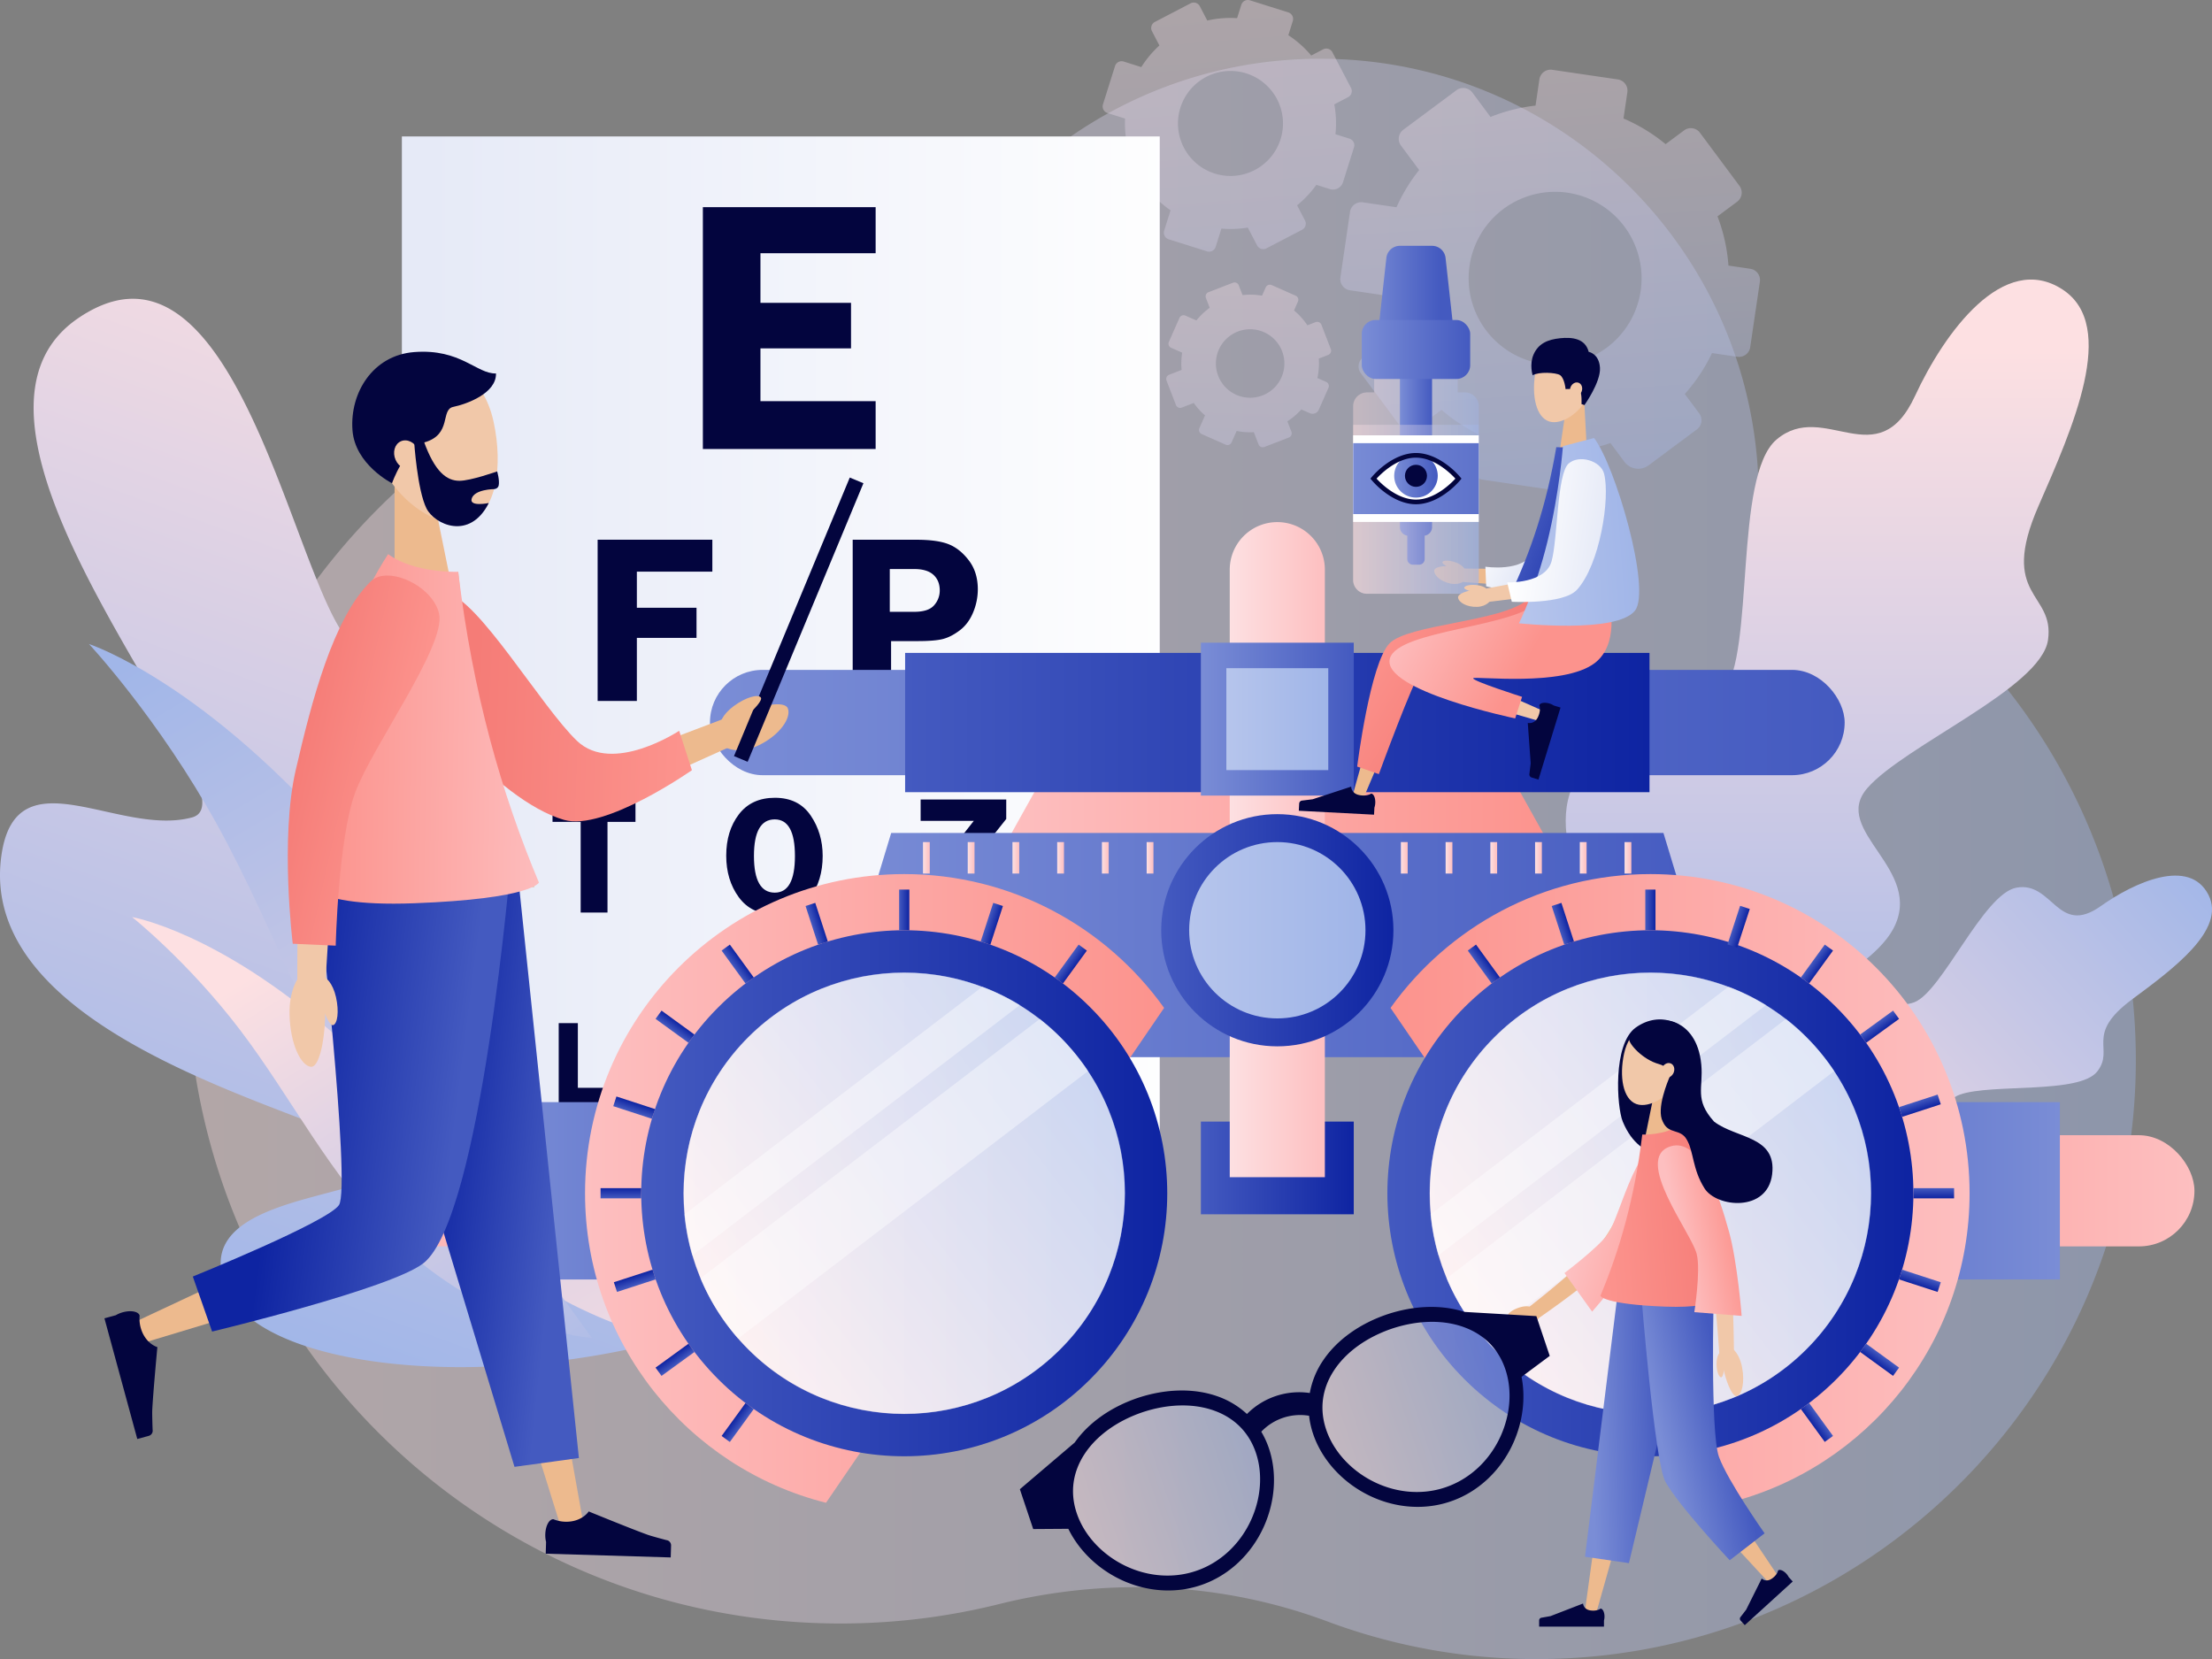 <svg xmlns="http://www.w3.org/2000/svg" xmlns:xlink="http://www.w3.org/1999/xlink" viewBox="0 0 3980.83 2985.83"><rect x="0" y="0" width="3980.83" height="2985.83" fill="#808080" stroke="none"/><defs><style>.a,.az,.b,.ba,.bp,.c,.ce,.ci,.cs,.ct,.d{opacity:0.4;}.a{fill:url(#a);}.b{fill:url(#b);}.c{fill:url(#c);}.d{fill:url(#d);}.e{fill:url(#e);}.f{fill:url(#f);}.g{fill:url(#g);}.h{fill:url(#h);}.i{fill:url(#i);}.j{fill:url(#j);}.k{fill:#03053e;}.l{fill:url(#k);}.m{fill:url(#l);}.n{fill:url(#m);}.o{fill:url(#n);}.p{fill:url(#o);}.q{fill:url(#p);}.r{fill:url(#q);}.s{fill:url(#r);}.t{fill:url(#s);}.u{fill:url(#t);}.v{fill:url(#u);}.w{fill:url(#v);}.x{fill:url(#w);}.y{fill:url(#x);}.z{fill:url(#y);}.aa{fill:url(#z);}.ab{fill:url(#aa);}.ac{fill:url(#ab);}.ad{fill:url(#ac);}.ae{fill:url(#ad);}.af{fill:url(#ae);}.ag{fill:url(#af);}.ah{fill:url(#ag);}.ai{fill:url(#ah);}.aj{fill:url(#ai);}.ak{fill:url(#aj);}.al{fill:url(#ak);}.am{fill:url(#al);}.an{fill:url(#am);}.ao{fill:url(#an);}.ap{fill:url(#ao);}.aq{fill:url(#ap);}.ar{fill:url(#aq);}.as{fill:url(#ar);}.at{fill:url(#as);}.au{fill:url(#at);}.av{fill:url(#au);}.aw{fill:url(#av);}.ax{fill:url(#aw);}.ay{fill:url(#ax);}.az{fill:url(#ay);}.ba,.cj{fill:#fff;}.bb{fill:url(#az);}.bc{fill:url(#ba);}.bd{fill:url(#bb);}.be{fill:url(#bc);}.bf{fill:url(#bd);}.bg{fill:url(#be);}.bh{fill:url(#bf);}.bi{fill:url(#bg);}.bj{fill:url(#bh);}.bk{fill:url(#bi);}.bl{fill:url(#bj);}.bm{fill:url(#bk);}.bn{fill:url(#bl);}.bo{fill:url(#bm);}.bp{fill:url(#bn);}.bq{fill:#edba8e;}.br{fill:#f1c8a9;}.bs{fill:url(#bo);}.bt{fill:url(#bp);}.bu{fill:url(#bq);}.bv{fill:#d9c4ad;}.bw{fill:url(#br);}.bx{fill:url(#bs);}.by{fill:url(#bt);}.bz{fill:url(#bu);}.ca{fill:url(#bv);}.cb{fill:#75d1f2;}.cc{fill:url(#bw);}.cd{fill:url(#bx);}.ce{fill:url(#by);}.cf{fill:url(#bz);}.cg{fill:url(#ca);}.ch{fill:url(#cb);}.ci{fill:url(#cc);}.ck{fill:url(#ce);}.cl{fill:url(#cf);}.cm{fill:url(#cg);}.cn{fill:url(#ch);}.co{fill:url(#ci);}.cp{fill:url(#cj);}.cq{fill:url(#ck);}.cr{fill:url(#cl);}.cs{fill:url(#cm);}.ct{fill:url(#cn);}</style><linearGradient id="a" x1="460.59" y1="1752.91" x2="3967.6" y2="1752.91" gradientUnits="userSpaceOnUse"><stop offset="0" stop-color="#fde0e2"/><stop offset="1" stop-color="#a1b6e8"/></linearGradient><linearGradient id="b" x1="2973.65" y1="-54.67" x2="2941.02" y2="981.98" gradientTransform="translate(-81.61 463.03) rotate(-5.81)" xlink:href="#a"/><linearGradient id="c" x1="2422.67" y1="42.75" x2="2380.11" y2="1394.95" gradientTransform="matrix(0.99, -0.11, 0.11, 0.99, -112.43, 224.32)" xlink:href="#a"/><linearGradient id="d" x1="2379.95" y1="579.19" x2="2352.19" y2="1461.1" xlink:href="#a"/><linearGradient id="e" x1="1281.73" y1="744.81" x2="545.86" y2="2598.39" gradientTransform="translate(-47.54 36.31) rotate(-1.65)" xlink:href="#a"/><linearGradient id="f" x1="1391.34" y1="2760.36" x2="391" y2="1259.85" gradientTransform="matrix(1, 0.05, -0.05, 1, 92.5, 84.35)" xlink:href="#a"/><linearGradient id="g" x1="598.04" y1="1834.68" x2="1195.02" y2="2709.17" gradientTransform="matrix(1, 0.05, -0.05, 1, 92.5, 84.35)" xlink:href="#a"/><linearGradient id="h" x1="3322.41" y1="835.17" x2="3322.41" y2="2327.78" xlink:href="#a"/><linearGradient id="i" x1="3211.37" y1="2471.47" x2="4055" y2="1788.74" gradientTransform="translate(-106.37 153.76) rotate(-3.4)" xlink:href="#a"/><linearGradient id="j" x1="2166.98" y1="1179.58" x2="767.72" y2="1179.58" gradientUnits="userSpaceOnUse"><stop offset="0" stop-color="#fff"/><stop offset="1" stop-color="#e6eaf7"/></linearGradient><linearGradient id="k" x1="648.19" y1="2143.04" x2="1571.91" y2="2143.04" gradientUnits="userSpaceOnUse"><stop offset="0" stop-color="#fdbfc0"/><stop offset="1" stop-color="#fc938d"/></linearGradient><linearGradient id="l" x1="1804.58" y1="1461.43" x2="2792.86" y2="1461.43" xlink:href="#k"/><linearGradient id="m" x1="2161.15" y1="2101.89" x2="2436.28" y2="2101.89" gradientUnits="userSpaceOnUse"><stop offset="0" stop-color="#445ac0"/><stop offset="1" stop-color="#0e24a2"/></linearGradient><linearGradient id="n" x1="1481.55" y1="1700.79" x2="3115.89" y2="1700.79" gradientUnits="userSpaceOnUse"><stop offset="0" stop-color="#7a8dd6"/><stop offset="1" stop-color="#445ac0"/></linearGradient><linearGradient id="o" x1="2336.94" y1="1736.22" x2="2508.13" y2="1736.22" gradientUnits="userSpaceOnUse"><stop offset="0" stop-color="#fde0e2"/><stop offset="1" stop-color="#fdbfc0"/></linearGradient><linearGradient id="p" x1="1277.68" y1="1300.33" x2="3319.76" y2="1300.33" xlink:href="#n"/><linearGradient id="q" x1="1628.9" y1="1300.33" x2="2968.54" y2="1300.33" xlink:href="#m"/><linearGradient id="r" x1="890.42" y1="2143.04" x2="1673.3" y2="2143.04" xlink:href="#n"/><linearGradient id="s" x1="-712.63" y1="1127.5" x2="211.09" y2="1127.5" gradientTransform="translate(3236.62 3270.53) rotate(180)" xlink:href="#k"/><linearGradient id="t" x1="-4658.92" y1="2350.16" x2="-3876.04" y2="2350.16" gradientTransform="matrix(1, 0, 0, -1, 7706.88, 4700.33)" xlink:href="#n"/><linearGradient id="u" x1="2089.78" y1="1674.12" x2="2507.66" y2="1674.12" xlink:href="#m"/><linearGradient id="v" x1="2140.06" y1="1674.12" x2="2457.37" y2="1674.12" gradientUnits="userSpaceOnUse"><stop offset="0" stop-color="#b6c5ec"/><stop offset="1" stop-color="#a0b5e8"/></linearGradient><linearGradient id="w" x1="2161.15" y1="1294.21" x2="2436.28" y2="1294.21" xlink:href="#n"/><linearGradient id="x" x1="2207.01" y1="1294.21" x2="2390.43" y2="1294.21" xlink:href="#v"/><linearGradient id="y" x1="1661.07" y1="1543.78" x2="1673.3" y2="1543.78" xlink:href="#o"/><linearGradient id="z" x1="1741.58" y1="1543.78" x2="1753.8" y2="1543.78" xlink:href="#o"/><linearGradient id="aa" x1="1822.08" y1="1543.78" x2="1834.3" y2="1543.78" xlink:href="#o"/><linearGradient id="ab" x1="1902.58" y1="1543.78" x2="1914.81" y2="1543.78" xlink:href="#o"/><linearGradient id="ac" x1="1983.08" y1="1543.78" x2="1995.31" y2="1543.78" xlink:href="#o"/><linearGradient id="ad" x1="2063.58" y1="1543.78" x2="2075.81" y2="1543.78" xlink:href="#o"/><linearGradient id="ae" x1="2521.11" y1="1543.78" x2="2533.34" y2="1543.78" xlink:href="#o"/><linearGradient id="af" x1="2601.61" y1="1543.78" x2="2613.84" y2="1543.78" xlink:href="#o"/><linearGradient id="ag" x1="2682.11" y1="1543.78" x2="2694.34" y2="1543.78" xlink:href="#o"/><linearGradient id="ah" x1="2762.61" y1="1543.78" x2="2774.84" y2="1543.78" xlink:href="#o"/><linearGradient id="ai" x1="2843.11" y1="1543.78" x2="2855.34" y2="1543.78" xlink:href="#o"/><linearGradient id="aj" x1="2923.62" y1="1543.78" x2="2935.84" y2="1543.78" xlink:href="#o"/><linearGradient id="ak" x1="1176.68" y1="2345.87" x2="2218.8" y2="2345.87" xlink:href="#k"/><linearGradient id="al" x1="1277.8" y1="2354.58" x2="2224.46" y2="2354.58" gradientTransform="translate(2177.83 -548.6) rotate(45)" xlink:href="#m"/><linearGradient id="am" x1="1354.16" y1="2354.58" x2="2148.1" y2="2354.58" gradientTransform="translate(2177.83 -548.6) rotate(45)" xlink:href="#j"/><linearGradient id="an" x1="1618.14" y1="1637.52" x2="1636.48" y2="1637.52" xlink:href="#m"/><linearGradient id="ao" x1="1147.28" y1="2473.73" x2="1165.62" y2="2473.73" gradientTransform="translate(437.12 -604.24)" xlink:href="#m"/><linearGradient id="ap" x1="386.96" y1="2889.51" x2="405.31" y2="2889.51" gradientTransform="matrix(1, 0, 0, 1, 1055.22, -947.45)" xlink:href="#m"/><linearGradient id="aq" x1="-463.82" y1="3049.07" x2="-445.47" y2="3049.07" gradientTransform="translate(1793.3 -994.2)" xlink:href="#m"/><linearGradient id="ar" x1="-1323.43" y1="2937.92" x2="-1305.08" y2="2937.92" gradientTransform="translate(2580.35 -741.08)" xlink:href="#m"/><linearGradient id="as" x1="-2105.55" y1="2567.11" x2="-2087.21" y2="2567.11" gradientTransform="translate(-1449.73 51.07) rotate(-90)" xlink:href="#m"/><linearGradient id="at" x1="-2735.04" y1="1972.02" x2="-2716.7" y2="1972.02" gradientTransform="translate(-705.88 -213.86) rotate(-90)" xlink:href="#m"/><linearGradient id="au" x1="-3150.37" y1="1212.4" x2="-3132.03" y2="1212.4" gradientTransform="translate(126.15 -486.86) rotate(-90)" xlink:href="#m"/><linearGradient id="av" x1="-3309.88" y1="361.07" x2="-3291.54" y2="361.07" gradientTransform="matrix(0, -1, 1, 0, 1090.44, -533.59)" xlink:href="#m"/><linearGradient id="aw" x1="2224.18" y1="203.01" x2="2242.53" y2="203.01" gradientTransform="translate(2253.92 -291.3) rotate(90)" xlink:href="#m"/><linearGradient id="ax" x1="2112.45" y1="1062.04" x2="2130.79" y2="1062.04" gradientTransform="translate(2970.72 -252.12) rotate(90)" xlink:href="#m"/><linearGradient id="ay" x1="1026.16" y1="2293.7" x2="1820.83" y2="2293.7" gradientTransform="matrix(0.79, -0.61, 0.61, 0.79, -772.57, 1396.58)" xlink:href="#a"/><linearGradient id="az" x1="-4496.47" y1="2345.87" x2="-3454.36" y2="2345.87" gradientTransform="matrix(-1, 0, 0, 1, -828.08, 0)" xlink:href="#k"/><linearGradient id="ba" x1="-2802.15" y1="1599.39" x2="-1855.48" y2="1599.39" gradientTransform="matrix(0.71, 0.71, 0.71, -0.71, 3609.73, 5132.24)" xlink:href="#m"/><linearGradient id="bb" x1="2688.36" y1="2354.58" x2="3485.7" y2="2354.58" gradientTransform="translate(2571.13 -1498.11) rotate(45)" xlink:href="#j"/><linearGradient id="bc" x1="-3931.2" y1="1844.65" x2="-3912.86" y2="1844.65" gradientTransform="matrix(-1, 0, 0, 1, -951.9, -207.13)" gradientUnits="userSpaceOnUse"><stop offset="0" stop-color="#0e24a2"/><stop offset="1" stop-color="#445ac0"/></linearGradient><linearGradient id="bd" x1="-4248.07" y1="720.85" x2="-4229.73" y2="720.85" gradientTransform="matrix(0, -1, -1, 0, 3972.3, -2369.46)" xlink:href="#bc"/><linearGradient id="be" x1="-4202.67" y1="-445.21" x2="-4184.32" y2="-445.21" gradientTransform="matrix(0, -1, -1, 0, 2948.56, -2251.45)" xlink:href="#bc"/><linearGradient id="bf" x1="-3798.53" y1="-1540.56" x2="-3780.19" y2="-1540.56" gradientTransform="matrix(0, -1, -1, 0, 1965.85, -1734.45)" xlink:href="#bc"/><linearGradient id="bg" x1="-3076.31" y1="-2457.43" x2="-3057.96" y2="-2457.43" gradientTransform="matrix(0, -1, -1, 0, 1121.51, -870.34)" xlink:href="#bc"/><linearGradient id="bh" x1="-2105.55" y1="-3106.05" x2="-2087.21" y2="-3106.05" gradientTransform="matrix(0, -1, -1, 0, 374.01, 51.07)" xlink:href="#bc"/><linearGradient id="bi" x1="-982.16" y1="-3423.33" x2="-963.82" y2="-3423.33" gradientTransform="matrix(1, 0, 0, -1, 4551.83, -911.33)" xlink:href="#bc"/><linearGradient id="bj" x1="184.35" y1="-3377.24" x2="202.69" y2="-3377.24" gradientTransform="matrix(1, 0, 0, -1, 3313.02, -722.92)" xlink:href="#bc"/><linearGradient id="bk" x1="1279.75" y1="-2973.64" x2="1298.09" y2="-2973.64" gradientTransform="matrix(1, 0, 0, -1, 2104.66, -206.46)" xlink:href="#bc"/><linearGradient id="bl" x1="-2365.45" y1="3537.72" x2="-2347.11" y2="3537.72" gradientTransform="matrix(-1, 0, 0, 1, 437.86, -1595.6)" xlink:href="#bc"/><linearGradient id="bm" x1="-3282.9" y1="2814.92" x2="-3264.56" y2="2814.92" gradientTransform="matrix(-1, 0, 0, 1, -337.39, -945.53)" xlink:href="#bc"/><linearGradient id="bn" x1="2093.11" y1="3109.13" x2="2887.78" y2="3109.13" gradientTransform="matrix(0.79, -0.61, 0.61, 0.79, -772.57, 1396.58)" xlink:href="#a"/><linearGradient id="bo" x1="6494.98" y1="2315.34" x2="6250.85" y2="2289.88" gradientTransform="translate(-5485.29 -207.13)" xlink:href="#m"/><linearGradient id="bp" x1="6309.05" y1="2199.27" x2="5990.05" y2="2158.83" gradientTransform="translate(-5361.47)" xlink:href="#m"/><linearGradient id="bq" x1="1352.05" y1="1490.47" x2="978.91" y2="1476.9" gradientUnits="userSpaceOnUse"><stop offset="0" stop-color="#fc938d"/><stop offset="1" stop-color="#f57c77"/></linearGradient><linearGradient id="br" x1="1126.39" y1="1523.76" x2="705.76" y2="1516.98" xlink:href="#k"/><linearGradient id="bs" x1="853.18" y1="1599.66" x2="656.43" y2="1555.56" xlink:href="#bq"/><linearGradient id="bt" x1="2610.49" y1="1334.01" x2="2802.72" y2="1451.61" xlink:href="#bq"/><linearGradient id="bu" x1="2665.5" y1="1268.75" x2="2878.09" y2="1386.35" xlink:href="#k"/><linearGradient id="bv" x1="2808.24" y1="1113.12" x2="2896.44" y2="1158.35" xlink:href="#j"/><linearGradient id="bw" x1="2879.82" y1="1126.17" x2="3031.34" y2="1184.97" gradientUnits="userSpaceOnUse"><stop offset="0" stop-color="#445ac0"/><stop offset="0.12" stop-color="#3d53bc"/><stop offset="1" stop-color="#0e24a2"/></linearGradient><linearGradient id="bx" x1="2853.17" y1="1173.37" x2="3072.54" y2="1157.54" xlink:href="#v"/><linearGradient id="by" x1="2559.06" y1="1082.09" x2="2785.09" y2="1082.09" xlink:href="#a"/><linearGradient id="bz" x1="2643.16" y1="1048.16" x2="2700.99" y2="1048.16" xlink:href="#n"/><linearGradient id="ca" x1="2574.78" y1="720.59" x2="2715.76" y2="720.59" xlink:href="#n"/><linearGradient id="cb" x1="2450.7" y1="628.95" x2="2645.81" y2="628.95" xlink:href="#n"/><linearGradient id="cc" x1="2559.06" y1="1123.67" x2="2785.09" y2="1123.67" xlink:href="#a"/><linearGradient id="ce" x1="2417.02" y1="861.36" x2="2888.33" y2="861.36" xlink:href="#n"/><linearGradient id="cf" x1="2509.06" y1="856.31" x2="2587.45" y2="856.31" xlink:href="#n"/><linearGradient id="cg" x1="2854.58" y1="1153.91" x2="3010.62" y2="1176.53" xlink:href="#j"/><linearGradient id="ch" x1="2863.59" y1="2572.98" x2="2992.5" y2="2568.46" xlink:href="#n"/><linearGradient id="ci" x1="3109.91" y1="2786.46" x2="3236.55" y2="2757.06" xlink:href="#n"/><linearGradient id="cj" x1="2978.21" y1="2393.47" x2="3181.74" y2="2449.25" xlink:href="#k"/><linearGradient id="ck" x1="3009.38" y1="2406.38" x2="3217.44" y2="2390.55" xlink:href="#bq"/><linearGradient id="cl" x1="3143.47" y1="2432.34" x2="3249.76" y2="2411.99" xlink:href="#k"/><linearGradient id="cm" x1="1877.53" y1="2966.91" x2="2242.54" y2="2966.91" gradientTransform="translate(-668.33 733.47) rotate(-18.54)" xlink:href="#a"/><linearGradient id="cn" x1="2350.97" y1="2966.93" x2="2715.97" y2="2966.93" gradientTransform="translate(-668.33 733.47) rotate(-18.54)" xlink:href="#a"/></defs><path class="a" d="M3299.1,1117.32a16.35,16.35,0,0,1-10.18-15.1h0c0-435.95-353.41-789.36-789.36-789.36-305.6,0-570.64,173.67-701.81,427.7a74.9,74.9,0,0,1-72.17,40.25q-44.2-3.33-89.26-3.35c-651.89,0-1179.87,530.54-1175.7,1183.39,4.14,649.32,530.79,1170.43,1180.12,1168a1177.63,1177.63,0,0,0,281-34.87c195.68-48.8,401.78-39.43,590.7,31.13a1075.42,1075.42,0,0,0,372.15,67.79c593.72,2.68,1079.69-478.15,1083-1071.86C3970.14,1668,3693.18,1279.3,3299.1,1117.32Z" transform="translate(-123.82 -207.13)"/><path class="b" d="M3273.74,690.84l-39.29-5.76a310.73,310.73,0,0,0-19.71-88.61l35.33-26.28a20.42,20.42,0,0,0,4.19-28.58L3183.13,446a20.43,20.43,0,0,0-28.58-4.2l-33.22,24.72a310.73,310.73,0,0,0-75.76-46.14l6.93-47.15a20.42,20.42,0,0,0-17.25-23.18l-117.9-17.31A20.43,20.43,0,0,0,2894.17,350l-6.92,47.15a311.23,311.23,0,0,0-81.05,20.46l-32.68-43.94a20.42,20.42,0,0,0-28.58-4.19l-95.61,71.13a20.43,20.43,0,0,0-4.2,28.58l32.68,43.92a310.91,310.91,0,0,0-40.82,67l-60.43-8.87a20.42,20.42,0,0,0-23.18,17.25l-17.31,117.9a20.43,20.43,0,0,0,17.24,23.18l57.81,8.48a310,310,0,0,0,16.55,74.46L2577,850.2a20.42,20.42,0,0,0-4.19,28.58l71.12,95.61a20.44,20.44,0,0,0,28.59,4.2l45.56-33.9a311.44,311.44,0,0,0,65.17,43.39l-8.68,59.08a20.42,20.42,0,0,0,17.24,23.18l117.91,17.31a20.41,20.41,0,0,0,23.17-17.24l7.37-50.16a310.11,310.11,0,0,0,81.85-15.77l25.07,33.7a31.1,31.1,0,0,0,43.51,6.39l87-64.77a20.43,20.43,0,0,0,4.2-28.58l-26.06-35a311.12,311.12,0,0,0,49-73.72l45.59,6.7a20.43,20.43,0,0,0,23.18-17.25L3291,714A20.43,20.43,0,0,0,3273.74,690.84ZM2899.87,861.93a155.63,155.63,0,1,1,176.59-131.37A155.62,155.62,0,0,1,2899.87,861.93Z" transform="translate(-123.82 -207.13)"/><path class="c" d="M2505,295.92l-21.38,11.14a189,189,0,0,0-41.22-36.58l8-25.5a12.4,12.4,0,0,0-8.11-15.55l-69-21.73a12.4,12.4,0,0,0-15.56,8.11l-7.55,24a189,189,0,0,0-53.68,4.26l-13.37-25.66a12.41,12.41,0,0,0-16.73-5.27l-64.16,33.43a12.41,12.41,0,0,0-5.27,16.73l13.37,25.66a188.65,188.65,0,0,0-32.59,38.9l-31.71-10a12.39,12.39,0,0,0-15.55,8.1l-21.73,69a12.4,12.4,0,0,0,8.1,15.55l31.71,10a188.65,188.65,0,0,0,3.75,47.49l-32.88,17.13a12.4,12.4,0,0,0-5.27,16.73L2147.61,566a12.4,12.4,0,0,0,16.73,5.27l31.46-16.39a188.61,188.61,0,0,0,34.63,30.74l-11.52,36.58a12.41,12.41,0,0,0,8.11,15.56l69,21.72a12.4,12.4,0,0,0,15.56-8.1l10.35-32.89a188.88,188.88,0,0,0,47.49-1.84l16.76,32.16a12.4,12.4,0,0,0,16.73,5.26l64.16-33.43a12.41,12.41,0,0,0,5.27-16.73l-14.23-27.29a188.8,188.8,0,0,0,34.66-36.88l24.32,7.66a18.89,18.89,0,0,0,23.68-12.34l19.78-62.83a12.39,12.39,0,0,0-8.1-15.55l-25.29-8a188.72,188.72,0,0,0-2.1-53.71l24.81-12.93a12.4,12.4,0,0,0,5.27-16.73l-33.43-64.16A12.4,12.4,0,0,0,2505,295.92ZM2381.93,513.1a94.49,94.49,0,1,1,40.13-127.46A94.48,94.48,0,0,1,2381.93,513.1Z" transform="translate(-123.82 -207.13)"/><path class="d" d="M2491.34,786.89l-14.66,5.67a123.15,123.15,0,0,0-24.08-26.69l7.05-15.94a8.08,8.08,0,0,0-4.13-10.67l-43.16-19.08a8.1,8.1,0,0,0-10.67,4.13l-6.62,15a123.38,123.38,0,0,0-35.11-1.12l-6.81-17.6a8.08,8.08,0,0,0-10.46-4.62l-44,17a8.09,8.09,0,0,0-4.62,10.46l6.81,17.6a122.86,122.86,0,0,0-23.94,22.86l-19.83-8.77a8.09,8.09,0,0,0-10.67,4.13l-19.07,43.16a8.08,8.08,0,0,0,4.13,10.67l19.83,8.76a122.89,122.89,0,0,0-1,31l-22.56,8.73a8.1,8.1,0,0,0-4.62,10.47l17,44a8.08,8.08,0,0,0,10.46,4.62l21.58-8.35a123.12,123.12,0,0,0,20.23,22.44l-10.12,22.87a8.1,8.1,0,0,0,4.13,10.67l43.16,19.08a8.1,8.1,0,0,0,10.67-4.13l9.09-20.57a123.66,123.66,0,0,0,30.92,2.24l8.54,22a8.08,8.08,0,0,0,10.46,4.63l44-17a8.08,8.08,0,0,0,4.63-10.46l-7.25-18.72a122.88,122.88,0,0,0,25.13-21.4l15.21,6.72a12.31,12.31,0,0,0,16.24-6.28l17.37-39.3a8.09,8.09,0,0,0-4.13-10.67l-15.81-7a123.4,123.4,0,0,0,2.52-35l17-6.58a8.1,8.1,0,0,0,4.63-10.47l-17-44A8.09,8.09,0,0,0,2491.34,786.89Zm-95.46,131.88a61.63,61.63,0,1,1,35.23-79.72A61.62,61.62,0,0,1,2395.88,918.77Z" transform="translate(-123.82 -207.13)"/><path class="e" d="M126.52,1745.55c-52.89,361.93,689.25,484.36,693.08,554.2s-373.45,48.17-285.34,232.18c81.64,170.49,669.66,200.26,1082.61-27.74,12-6.6,279-552.59,36.74-845.56s-273.19,240.89-377,234.12,77.85-671.88-141.41-796.83C908,966.47,872.11,1437.39,765.37,1372.66c-101.11-61.31-196.19-720.49-456.72-616.8a208.81,208.81,0,0,0-29,14.34l-.12,0v0q-7.85,4.62-15.89,10.16c-295,203.37,337.64,862,206,897.79S153.32,1562.13,126.52,1745.55Z" transform="translate(-123.82 -207.13)"/><path class="f" d="M1294.68,2609.62s-283-565.71-541-870.09S284,1366.14,284,1366.14s125.21,134.06,231.25,326.32,174,405.6,309.85,585.85C1030.69,2551,1294.68,2609.62,1294.68,2609.62Z" transform="translate(-123.82 -207.13)"/><path class="g" d="M1189,2615.11S935,2252.36,725.12,2068s-363.51-210.43-363.51-210.43,100.45,80,193.6,202.27,162,263,274.64,373.95C1000.17,2601.57,1189,2615.11,1189,2615.11Z" transform="translate(-123.82 -207.13)"/><path class="h" d="M2972.64,2535.33c83.28-20.55,230.49-81.46,276.05-168.53,42.06-80.38-37.39-169.58-8.91-246.54s241.39-150,290.88-240.87c58.69-107.8-113.49-176.65-46.39-253.8s312.91-180,325.26-266.79-89.4-75.69-17.15-241c61.18-140,143.57-323.93,43.54-389.52-106.6-69.9-213.34,78.21-265.75,191.43-67.52,145.86-163.44,5.9-249.18,78.43-77.51,65.58-38.64,385.41-95.8,454.36s-183.3,31.4-260.29,149.19,64.31,279,26.93,365.73-168.69,65.77-222.34,188.91S2972.64,2535.33,2972.64,2535.33Z" transform="translate(-123.82 -207.13)"/><path class="i" d="M3118.25,2495.31c49.07,14,143.09,26.09,192.35-5.39,45.49-29.07,30.84-98.61,68.3-129.93s169-6,221.4-38.35c62.17-38.3-6.36-124.76,51.09-144.75s214.77-.4,246.81-41.57-23.77-65.51,62.42-129.53c73-54.2,169.91-124.79,137.66-188.23-34.38-67.61-133.28-22.7-193.81,20.26-78,55.34-86.13-45.28-151.84-33.18-59.41,10.94-133.91,187.55-183.81,206.25s-103.92-38-178.5.07S3341,2174,3296.09,2207.74s-106.54-15.92-170.65,31.8S3118.25,2495.31,3118.25,2495.31Z" transform="translate(-123.82 -207.13)"/><rect class="j" x="723.24" y="245.55" width="1363.89" height="1868.06"/><path class="k" d="M1699.66,662.81H1492.37V752.1h163v82h-163v95h207.29v86.11H1388.73V579.9h310.93Z" transform="translate(-123.82 -207.13)"/><path class="k" d="M1405.79,1235.88H1269.94v65h107.37v54.21H1269.94v113.53h-70.58v-290.2h206.43Z" transform="translate(-123.82 -207.13)"/><path class="k" d="M1727.46,1360.89v107.78h-69.1v-290.2h114.38q38.27,0,58.57,8.19t36.25,29.23q15.95,21,16,51.66a108,108,0,0,1-8.51,41.89q-8.51,20.4-24,32.1t-30.09,15.52q-14.55,3.82-45.6,3.83Zm-2.34-52.73h44.22q25.31,0,35.5-11.69a39.54,39.54,0,0,0,10.21-26.79q0-17.64-11.38-28.06t-34.54-10.42h-44Z" transform="translate(-123.82 -207.13)"/><path class="k" d="M1267.46,1646v40.23H1217.1v163.16h-48.27V1686.19h-50.66V1646Z" transform="translate(-123.82 -207.13)"/><path class="k" d="M1516.82,1852.48q-41.1,0-63.57-30.84T1430.77,1747q0-44.55,22.78-74.35t64.91-29.8q42.57,0,64.23,31.81t21.66,72.78q0,44.27-22.33,74.65T1516.82,1852.48Zm1.34-170.75q-37.48,0-37.48,65.85,0,66,37.48,66,36.27,0,36.28-65.86T1518.16,1681.73Z" transform="translate(-123.82 -207.13)"/><path class="k" d="M1934.69,1681,1832,1810.46h106v38.89h-164.2v-34.57l102.5-130.37h-95.65V1646h154.07Z" transform="translate(-123.82 -207.13)"/><path class="k" d="M1163.75,2164.81h57.72v28.7h-92.16v-145.1h34.44Z" transform="translate(-123.82 -207.13)"/><path class="k" d="M1382.3,2139.62v53.89h-34.55v-145.1h57.19q19.14,0,29.29,4.09t18.12,14.62q8,10.53,8,25.83a53.85,53.85,0,0,1-4.26,20.94,37.61,37.61,0,0,1-12,16.05,43.81,43.81,0,0,1-15,7.76q-7.27,1.92-22.8,1.92Zm-1.17-26.36h22.11q12.65,0,17.75-5.85a19.76,19.76,0,0,0,5.11-13.4q0-8.82-5.69-14t-17.27-5.21h-22Z" transform="translate(-123.82 -207.13)"/><path class="k" d="M1691.63,2076.05h-69.09v29.76h54.32v27.32h-54.32v31.68h69.09v28.7H1588v-145.1h103.64Z" transform="translate(-123.82 -207.13)"/><path class="k" d="M1820.89,2048.41h44.29q27.09,0,40.36,7.5t23.79,23.7q10.51,16.21,10.51,41,0,31.14-18.37,52t-50.66,20.89h-49.92Zm33.38,26.68v91.1h14q18.57,0,27.58-13.87t9-32.58a57.82,57.82,0,0,0-5.14-24.4q-5.14-11.21-12.79-15.73t-18.35-4.52Z" transform="translate(-123.82 -207.13)"/><path class="l" d="M748.23,2043h723.63a100,100,0,0,1,100,100v0a100,100,0,0,1-100,100H748.23a100,100,0,0,1-100-100v0a100,100,0,0,1,100-100Z"/><polygon class="m" points="2792.86 1527.77 1804.58 1527.77 1878.52 1395.09 2718.91 1395.09 2792.86 1527.77"/><rect class="n" x="2161.15" y="2018.47" width="275.13" height="166.85"/><polygon class="o" points="3115.89 1902.56 1481.55 1902.56 1603.83 1499.03 2993.61 1499.03 3115.89 1902.56"/><path class="p" d="M2422.54,1146.73h0a85.59,85.59,0,0,0-85.6,85.59V2325.71h171.19V1232.32A85.59,85.59,0,0,0,2422.54,1146.73Z" transform="translate(-123.82 -207.13)"/><rect class="q" x="1277.68" y="1205.56" width="2042.07" height="189.53" rx="94.77"/><rect class="r" x="1628.9" y="1174.99" width="1339.63" height="250.67"/><rect class="s" x="890.42" y="1983.44" width="782.89" height="319.19"/><rect class="t" x="3025.53" y="2042.99" width="923.72" height="200.09" rx="100.04"/><rect class="u" x="3047.95" y="2190.57" width="782.89" height="319.19" transform="translate(6754.98 4493.2) rotate(180)"/><circle class="v" cx="2298.72" cy="1674.12" r="208.94"/><circle class="w" cx="2298.72" cy="1674.12" r="158.66"/><rect class="x" x="2161.15" y="1156.65" width="275.13" height="275.13"/><rect class="y" x="2207.01" y="1202.5" width="183.42" height="183.42"/><rect class="z" x="1661.07" y="1515.46" width="12.23" height="56.63"/><rect class="aa" x="1741.58" y="1515.46" width="12.23" height="56.63"/><rect class="ab" x="1822.08" y="1515.46" width="12.23" height="56.63"/><rect class="ac" x="1902.58" y="1515.46" width="12.23" height="56.63"/><rect class="ad" x="1983.08" y="1515.46" width="12.23" height="56.63"/><rect class="ae" x="2063.58" y="1515.46" width="12.23" height="56.63"/><rect class="af" x="2521.11" y="1515.46" width="12.23" height="56.63"/><rect class="ag" x="2601.61" y="1515.46" width="12.23" height="56.63"/><rect class="ah" x="2682.11" y="1515.46" width="12.23" height="56.63"/><rect class="ai" x="2762.61" y="1515.46" width="12.23" height="56.63"/><rect class="aj" x="2843.11" y="1515.46" width="12.23" height="56.63"/><rect class="ak" x="2923.62" y="1515.46" width="12.23" height="56.63"/><path class="al" d="M2218.8,2021c-104.18-145.79-274.82-240.83-467.67-240.83-317.26,0-574.45,257.19-574.45,574.45,0,268.68,184.47,494.25,433.66,557Z" transform="translate(-123.82 -207.13)"/><circle class="am" cx="1751.13" cy="2354.58" r="473.33" transform="translate(-1275.86 1720.75) rotate(-45)"/><circle class="an" cx="1751.13" cy="2354.58" r="396.97" transform="translate(-1275.86 1720.75) rotate(-45)"/><rect class="ao" x="1618.14" y="1600.93" width="18.34" height="73.19"/><rect class="ap" x="1584.38" y="1833.01" width="18.34" height="73.19" transform="translate(-623.56 376.8) rotate(-18)"/><rect class="aq" x="1442.23" y="1905.44" width="18.34" height="73.19" transform="translate(-988.13 1016.9) rotate(-36)"/><rect class="ar" x="1329.42" y="2018.25" width="18.34" height="73.19" transform="translate(-1234.44 1722.85) rotate(-54)"/><rect class="as" x="1256.99" y="2160.41" width="18.34" height="73.19" transform="matrix(0.31, -0.95, 0.95, 0.31, -1338.4, 2515.13)"/><rect class="at" x="1080.79" y="2138.28" width="73.19" height="18.34"/><rect class="au" x="1229.56" y="2502.98" width="73.19" height="18.34" transform="translate(-838.13 307.07) rotate(-18)"/><rect class="av" x="1301.99" y="2645.13" width="73.19" height="18.34" transform="translate(-1428.34 1086.62) rotate(-36)"/><rect class="aw" x="1414.81" y="2757.95" width="73.19" height="18.34" transform="translate(-1764.18 2107.77) rotate(-54)"/><rect class="ax" x="2014.26" y="1932.87" width="73.19" height="18.34" transform="translate(-849.56 2252.61) rotate(-54)"/><rect class="ay" x="1872.11" y="1860.44" width="73.19" height="18.34" transform="translate(-583.04 2900.02) rotate(-72)"/><path class="az" d="M2066.82,2113.33q8,10.44,15.21,21.3c53.52,80.27,75.81,176.08,62.91,272.58a397.3,397.3,0,0,1-446.45,341.18c-96.5-12.89-183.09-59.56-246.49-132.28q-8.58-9.83-16.56-20.28a399.71,399.71,0,0,1-51.14-88.17,391.77,391.77,0,0,1-28.8-115,400.4,400.4,0,0,1,1.81-90.72,397.33,397.33,0,0,1,446.46-341.19,399.54,399.54,0,0,1,88,22.08,391.56,391.56,0,0,1,103.39,58A399.41,399.41,0,0,1,2066.82,2113.33Z" transform="translate(-123.82 -207.13)"/><path class="ba" d="M1959.23,2015.86l-589.58,450.57a392.12,392.12,0,0,1-14.15-73.76l536.28-409.83A392,392,0,0,1,1959.23,2015.86Z" transform="translate(-123.82 -207.13)"/><path class="ba" d="M2066.82,2113.33q8,10.44,15.21,21.3l-630,481.48q-8.58-9.83-16.56-20.28a399.71,399.71,0,0,1-51.14-88.17l610.87-466.83A399.41,399.41,0,0,1,2066.82,2113.33Z" transform="translate(-123.82 -207.13)"/><path class="bb" d="M2626.27,2021c104.19-145.79,274.83-240.83,467.68-240.83,317.25,0,574.44,257.19,574.44,574.45,0,268.68-184.47,494.25-433.65,557Z" transform="translate(-123.82 -207.13)"/><circle class="bc" cx="3093.95" cy="2354.58" r="473.33" transform="translate(-882.56 2670.26) rotate(-45)"/><circle class="bd" cx="3093.95" cy="2354.58" r="396.97" transform="translate(-882.56 2670.26) rotate(-45)"/><rect class="be" x="2960.96" y="1600.93" width="18.34" height="73.19"/><rect class="bf" x="3214.93" y="1860.44" width="73.19" height="18.34" transform="matrix(0.31, -0.95, 0.95, 0.31, 344.84, 4177.14)"/><rect class="bg" x="3357.08" y="1932.87" width="73.19" height="18.34" transform="translate(-296.04 3338.96) rotate(-54)"/><rect class="bh" x="3469.89" y="2045.68" width="73.19" height="18.34" transform="translate(-661.95 2246.37) rotate(-36)"/><rect class="bi" x="3542.32" y="2187.83" width="73.19" height="18.34" transform="translate(-627.57 1006.38) rotate(-18)"/><rect class="bj" x="3443.46" y="2138.28" width="73.19" height="18.34"/><rect class="bk" x="3569.75" y="2475.56" width="18.34" height="73.19" transform="translate(-40.06 4932.47) rotate(-72)"/><rect class="bl" x="3497.32" y="2617.71" width="18.34" height="73.19" transform="translate(-825.78 3723.8) rotate(-54)"/><rect class="bm" x="3384.5" y="2730.52" width="18.34" height="73.19" transform="translate(-1102.15 2316.05) rotate(-36)"/><rect class="bn" x="2785.05" y="1905.44" width="18.34" height="73.19" transform="translate(-731.67 1806.16) rotate(-36)"/><rect class="bo" x="2927.2" y="1833.01" width="18.34" height="73.19" transform="translate(-557.85 791.78) rotate(-18)"/><path class="bp" d="M3409.64,2113.33q8,10.44,15.21,21.3c53.52,80.27,75.81,176.08,62.91,272.58a397.3,397.3,0,0,1-446.45,341.18c-96.5-12.89-183.1-59.56-246.49-132.28q-8.58-9.83-16.56-20.28a399.32,399.32,0,0,1-51.14-88.17,391.77,391.77,0,0,1-28.8-115,399.82,399.82,0,0,1,1.81-90.72,397.33,397.33,0,0,1,446.45-341.19,399.4,399.4,0,0,1,88,22.08,391.44,391.44,0,0,1,103.4,58A399.41,399.41,0,0,1,3409.64,2113.33Z" transform="translate(-123.82 -207.13)"/><path class="ba" d="M3302.05,2015.86l-589.58,450.57a392.12,392.12,0,0,1-14.15-73.76l536.27-409.83A391.74,391.74,0,0,1,3302.05,2015.86Z" transform="translate(-123.82 -207.13)"/><path class="ba" d="M3409.64,2113.33q8,10.44,15.21,21.3l-630,481.48q-8.58-9.83-16.56-20.28a399.32,399.32,0,0,1-51.14-88.17L3338,2040.83A399.41,399.41,0,0,1,3409.64,2113.33Z" transform="translate(-123.82 -207.13)"/><polygon class="bq" points="812.63 1054.79 710.09 1054.79 710.09 858.62 772.76 858.62 812.63 1054.79"/><path class="br" d="M1012.18,966.44c17.33,80.52,4.53,161.72-44.09,179.33-45.6,16.52-124.73-27.17-160.93-106.78-38.12-83.81-19.51-146.45,48-169.77C926.89,844.44,993.18,878.17,1012.18,966.44Z" transform="translate(-123.82 -207.13)"/><path class="k" d="M869.14,840.75c-74.57,5.83-115.8,73.43-111,140.28,4.45,62.42,71.19,95.76,71.19,95.76s22-63.37,58.1-73.47c50.34-14.08,28.57-59.07,52.09-63.93,24.51-5.06,77.8-24.52,76.92-60.19C981.91,880.41,952.9,834.2,869.14,840.75Z" transform="translate(-123.82 -207.13)"/><ellipse class="br" cx="856.2" cy="1025.61" rx="22.29" ry="26.75" transform="translate(-468.43 232.81) rotate(-24.14)"/><path class="k" d="M869.14,1002.09s5.62,87,22.24,120.1c14.48,28.79,77.66,58.52,112.08-9.8,0,0-34.84,7.28-30.9-7.48,4.65-17.36,40.5-17.55,40.5-17.55s7-.34,8.27-6.78c1.86-9.57-2.8-25.09-2.8-25.09s-47.45,16.91-67.89,16.91c-23.17,0-44.21-16.34-63.81-70.31Z" transform="translate(-123.82 -207.13)"/><path class="bq" d="M1168.67,2920.93l-94.25-527.24-64-259.8-64.46-260.32L924,1785.06l-184.87,59,33.43,84.83L870,2176c32.38,82.51,65.29,165,97.33,247.78l158.35,507.66,6.6,21.17,40.31-9.84Z" transform="translate(-123.82 -207.13)"/><path class="bq" d="M828.06,1787.23l-7.37,90.87L779,2392.92,389.69,2575.38l-20.1,9.42,14.69,38.34,21.25-6.42,446.38-134.93a49,49,0,0,0,33.71-36.65l1.58-7.42,113.53-533.27,19-89.17Z" transform="translate(-123.82 -207.13)"/><polygon class="bs" points="588.2 1523.91 933.79 1591.03 1041.82 2623.93 925.91 2639.82 588.2 1523.91"/><path class="bt" d="M695.1,1799.94l348.66-48.71S990.31,2397.89,886,2480.36c-58,45.87-380.48,123.1-380.48,123.1l-34.72-99s242.76-98.26,263.06-128.65C756,2342.76,695.1,1799.94,695.1,1799.94Z" transform="translate(-123.82 -207.13)"/><path class="bq" d="M943.58,1297.92l228.53,326.59-41.57-11.61,269.52-102.31,24.47-9.29,19.45,46.86-23.86,10.77-262.8,118.54a33.63,33.63,0,0,1-40.44-10.12l-1.13-1.49-243-316L846,1315.07l72.42-53.16Z" transform="translate(-123.82 -207.13)"/><path class="bu" d="M824.5,1363.62c33.59,88,192,283.5,314.32,319,72.66,21.1,230.19-89.42,230.19-89.42l-22.94-70.93s-119.42,79.33-183.61,18.38-177.94-256.12-235.87-266.93C875.54,1264.21,809.4,1324.08,824.5,1363.62Z" transform="translate(-123.82 -207.13)"/><path class="bv" d="M840.91,1220.47s53.8,47.16,107.6,15.72c0,0,18.4,196.52,42.47,276.7s94.85,290.86,94.85,290.86H694.74C684.29,1624.33,752.08,1420.53,840.91,1220.47Z" transform="translate(-123.82 -207.13)"/><path class="bw" d="M822.31,1204.34s-186.92,279.55-148.86,577.74c0,0-16.06,58.57,196,50.59s224.23-37.28,224.23-37.28c-67.14-160-119.29-341.13-145.2-559.2C948.51,1236.19,869.21,1239.1,822.31,1204.34Z" transform="translate(-123.82 -207.13)"/><path class="br" d="M883.17,1342.87c-26.6,46-52.42,94-76.12,141.86-11.83,24-23.18,48.21-33.55,72.5s-19.81,48.76-26.56,72.48c-1.67,6-3.05,11.6-4.28,17.4l-3.61,19.17c-2.15,13-4.23,26.1-6,39.38-3.61,26.52-6.63,53.36-9.32,80.28-5.25,53.85-9.4,108.28-12.53,162.31l-1.51,26.14-50.83-1.27,0-26.18c0-55.26,1.1-110.07,3.31-165.3,1.19-27.6,2.7-55.25,4.89-83.1,1.06-13.91,2.46-27.93,4-42l2.77-21.34c1.18-7.65,2.65-15.36,4.3-22.68,6.75-29.28,15.79-56.3,25.49-82.92s20.33-52.47,31.34-78.1c22.2-51.33,45.69-101,71.31-151.09l20-39.13,78.91,43.56Z" transform="translate(-123.82 -207.13)"/><path class="bx" d="M790.94,1253.48c-67.42,65.81-106.21,215.26-134.9,339.41s-5.37,312.66-5.37,312.66L728,1909s4.42-191.86,34.84-275S927.11,1368.89,914,1311.44C902.45,1260.81,821.23,1223.92,790.94,1253.48Z" transform="translate(-123.82 -207.13)"/><path class="bq" d="M1541.83,1482.34c6,17-14.53,47.58-52.23,65.88-34.76,16.87-66,7.91-73.11-8.83C1400.63,1502,1532.63,1456.07,1541.83,1482.34Z" transform="translate(-123.82 -207.13)"/><path class="br" d="M683.56,2127c-17.95-1.39-37.46-40.63-38.68-94.07-1.12-49.26,19.89-81.6,38.08-81.68C723.59,1951,711.32,2129.13,683.56,2127Z" transform="translate(-123.82 -207.13)"/><path class="br" d="M723.42,2052c7.52-2.46,11.08-23.84,5.06-50.45-5.54-24.54-18.51-38.49-26.32-36.73C684.73,1968.79,711.78,2055.86,723.42,2052Z" transform="translate(-123.82 -207.13)"/><path class="k" d="M1323.07,2978.77s-26.66-7-34-9.7c-29.47-10.6-105.79-41.87-105.79-41.87s-9.41,15.17-33,18.1a61.91,61.91,0,0,1-30.64-4.11c-7.55-.22-14,11.93-14.49,27.14a50.53,50.53,0,0,0,1.41,13.77l-.63,21.12,224.95,6.76.64-21.4A9.58,9.58,0,0,0,1323.07,2978.77Z" transform="translate(-123.82 -207.13)"/><path class="k" d="M398.46,2780.24s-1-27.55-.65-35.39c1.55-31.28,9.22-113.39,9.22-113.39s-17.25-4.58-26.93-26.26a62.06,62.06,0,0,1-5-30.52c-2-7.28-15.5-9.94-30.18-5.94a50.09,50.09,0,0,0-12.76,5.36l-20.39,5.55,59.11,217.15,20.66-5.62A9.6,9.6,0,0,0,398.46,2780.24Z" transform="translate(-123.82 -207.13)"/><rect class="k" x="1547.92" y="1050.89" width="26.63" height="542.89" transform="translate(2371.53 2935.48) rotate(-157.43)"/><path class="bq" d="M1492.93,1462.19c-5.25-5.92-26.29-.69-48.31,15.41-20.31,14.85-28,32.29-23.24,38.75C1431.92,1530.79,1501.06,1471.35,1492.93,1462.19Z" transform="translate(-123.82 -207.13)"/><polygon class="bq" points="2806.63 813.57 2855.85 810.92 2850.79 716.77 2820.71 718.39 2806.63 813.57"/><path class="br" d="M2886.48,880.84c-6.24,39.09,2,77.73,25.79,84.93,22.31,6.75,59.16-16.26,74.48-55.41,16.13-41.2,5.58-70.79-27.42-80.24C2924.27,820.08,2893.32,838,2886.48,880.84Z" transform="translate(-123.82 -207.13)"/><path class="k" d="M2975.26,936.15l-5.3-1.84s1-18.4-2.54-22.91c-4.61-5.78-26.11-4-26.11-4S2939.39,887,2931,882c-7.48-4.47-37.62-6.16-48.93.49,0,0-6.22-19.3,1.63-37.38,8.66-19.93,25.85-27,47.66-29.27s45.36.29,51.53,24.48c0,0,18.94,3.07,20.33,28.89S2975.26,936.15,2975.26,936.15Z" transform="translate(-123.82 -207.13)"/><path class="br" d="M2950.19,904.11c-2.55,6.63-.14,13.72,5.38,15.85s12.07-1.52,14.62-8.15.14-13.72-5.38-15.85S2952.74,897.48,2950.19,904.11Z" transform="translate(-123.82 -207.13)"/><path class="bq" d="M2561,1628.2l67.38-241.7a23.9,23.9,0,0,1,17.47-16.81l3.28-.78,267.58-63.6,42.63-10.13,15.88,91.46-43.54,4.84-259.42,28.79-91.17,215-4.16,9.82-18.79-6.58Z" transform="translate(-123.82 -207.13)"/><path class="br" d="M2653,1383.7l3.43-.76,260-58,42.77-9.54,14.45,91.88-43.63,4-164.43,15.26,124.11,54.95,9.75,4.32-6.79,18.64-10.24-3-231-66.88a26.33,26.33,0,0,1,1.59-51Z" transform="translate(-123.82 -207.13)"/><path class="by" d="M2872.48,1286.65c-46.43,39.65-213.85,43.66-247.87,78.2-35.1,35.63-58.34,221.83-58.34,221.83l39,13.61s63.88-174.11,74.37-181.22,236.51,15.12,294-19.7c47.65-28.85,26.69-106.58,26.69-106.58Z" transform="translate(-123.82 -207.13)"/><path class="bz" d="M2892.74,1287.62c-33.42,48.52-253.54,52.1-267.65,104.74-15.4,57.45,225.54,107.65,225.54,107.65l12.39-38.82s-89.65-28.58-88-33.42c1.54-4.5,161.91,16.15,218.89-27.43,44.24-33.84,26.69-106.58,26.69-106.58Z" transform="translate(-123.82 -207.13)"/><path class="bq" d="M2938.72,1061.72l-48.09,182.19,16.83-12.13-136.27-1.39-12.58-.13-1,24.36,12.55.9,135.93,9.83a16.14,16.14,0,0,0,16.56-11.26l.27-.87,56.39-179.79,6.31-20.16-41.5-12Z" transform="translate(-123.82 -207.13)"/><path class="ca" d="M3002.61,1071.55c-.56,44.54-41.77,156.74-90.27,192.45-28.81,21.21-113.91-1.81-113.91-1.81L2797,1227s68.26,10.65,86.81-26.86,34.86-137.57,58.8-151.81C2963.75,1035.76,3002.86,1051.55,3002.61,1071.55Z" transform="translate(-123.82 -207.13)"/><path class="cb" d="M2978.65,1007.76s-26.92,21.4-52,5.06c0,0-13.37,93.93-26.77,131.87s-52.24,137.44-52.24,137.44l187.76,9C3044.53,1205.25,3016.68,1105.85,2978.65,1007.76Z" transform="translate(-123.82 -207.13)"/><path class="cc" d="M2985.94,999.45s83.29,138.52,58.15,280.8c0,0,6.36,28.49-95.28,19.76S2842,1277,2842,1277c35.92-75.28,65.13-161,82.6-265.12C2924.62,1011.83,2962.62,1015.06,2985.94,999.45Z" transform="translate(-123.82 -207.13)"/><path class="bq" d="M2705,1234c-.56,8.63,11.66,20,29.78,23.46,16.7,3.16,28.93-5.14,30-13.8C2767.21,1224.25,2705.88,1220.61,2705,1234Z" transform="translate(-123.82 -207.13)"/><path class="bq" d="M2719.7,1218.63c1.66-3.42,12.08-3.73,24.36.86,11.32,4.24,17.13,11.32,15.78,14.92C2756.84,1242.46,2717.13,1223.93,2719.7,1218.63Z" transform="translate(-123.82 -207.13)"/><path class="cd" d="M2936.55,1010.08s-6.11,82.85-27.92,171.85-51.26,146.9-51.26,146.9,176.11,19.28,208.92-22.88c29.56-38-35.24-260.53-73.72-310.56Z" transform="translate(-123.82 -207.13)"/><path class="k" d="M2876.25,1599.62l2.28-18.77h0l-5.27-72.79.53.16s11.39,2.63,17.63-10.24c4.59-9.49,3.92-16.76,3.24-19.93a3.28,3.28,0,0,1-.48-1.76c1.33-4.35,9.52-5.69,18.29-3a30.06,30.06,0,0,1,7.57,3.47l12.18,3.73-39.69,129.63-12.33-3.78A5.77,5.77,0,0,1,2876.25,1599.62Z" transform="translate(-123.82 -207.13)"/><path class="k" d="M2467.43,1647.84l18.77-2.33h0l69.34-22.75,0,.55s.21,11.69,14.21,14.62c10.32,2.16,17.21-.26,20.13-1.68a3.19,3.19,0,0,1,1.58-.89c4.54.24,7.83,7.85,7.35,17a30.05,30.05,0,0,1-1.52,8.19l-.67,12.72-135.39-7.09.68-12.88A5.78,5.78,0,0,1,2467.43,1647.84Z" transform="translate(-123.82 -207.13)"/><path class="ce" d="M2760.26,913.31h-13V888.48H2596.85v24.83h-13a24.83,24.83,0,0,0-24.83,24.83v312.74a24.83,24.83,0,0,0,24.83,24.83h176.37a24.83,24.83,0,0,0,24.83-24.83V938.14A24.83,24.83,0,0,0,2760.26,913.31Z" transform="translate(-123.82 -207.13)"/><path class="cf" d="M2691,873h-37.79a10,10,0,0,0-10,10v272.69a15.62,15.62,0,0,0,13.28,15.45v42.23a10,10,0,0,0,10,10h11.23a10,10,0,0,0,10-10v-42.23a15.62,15.62,0,0,0,13.29-15.45V883A10,10,0,0,0,2691,873Z" transform="translate(-123.82 -207.13)"/><path class="cg" d="M2725.32,671.24a24.43,24.43,0,0,0-24.26-21.72h-58a24.43,24.43,0,0,0-24.26,21.72l-13.36,120.41h133.21Z" transform="translate(-123.82 -207.13)"/><rect class="ch" x="2450.7" y="575.88" width="195.11" height="106.13" rx="24.83"/><path class="ci" d="M2559.06,971.63v279.25a24.83,24.83,0,0,0,24.83,24.83h176.37a24.83,24.83,0,0,0,24.83-24.83V971.63Z" transform="translate(-123.82 -207.13)"/><path class="ce" d="M2760.26,913.31h-13V888.48H2596.85v24.83h-13a24.83,24.83,0,0,0-24.83,24.83v312.74a24.83,24.83,0,0,0,24.83,24.83h176.37a24.83,24.83,0,0,0,24.83-24.83V938.14A24.83,24.83,0,0,0,2760.26,913.31Z" transform="translate(-123.82 -207.13)"/><rect class="cj" x="2435.25" y="783.43" width="226.02" height="155.87"/><rect class="ck" x="2435.25" y="797.55" width="226.02" height="127.63"/><path class="cj" d="M2748.58,1068.49s-34.25,41.93-76.51,41.93-76.51-41.93-76.51-41.93,34.26-41.93,76.51-41.93S2748.58,1068.49,2748.58,1068.49Z" transform="translate(-123.82 -207.13)"/><circle class="cl" cx="2548.26" cy="856.31" r="39.2"/><circle class="k" cx="2548.26" cy="856.31" r="19.86"/><path class="k" d="M2672.07,1114.62c-18.19,0-37.78-7.55-56.63-21.82a145.85,145.85,0,0,1-23.12-21.66l-2.17-2.65,2.17-2.65a145.85,145.85,0,0,1,23.12-21.66c18.85-14.27,38.44-21.81,56.63-21.81s37.79,7.54,56.64,21.81a145.85,145.85,0,0,1,23.12,21.66l2.17,2.65-2.17,2.65a145.85,145.85,0,0,1-23.12,21.66C2709.86,1107.07,2690.27,1114.62,2672.07,1114.62Zm-70.92-46.13c8.24,9,37.24,37.74,70.92,37.74s62.7-28.74,70.93-37.74c-8.24-9-37.24-37.74-70.93-37.74S2609.38,1059.49,2601.15,1068.49Z" transform="translate(-123.82 -207.13)"/><path class="br" d="M2945.34,1062.5l-12.13,191.2,14.16-15.16-136.22,25.4-12.37,2.31,3.74,24.1,12.49-1.55,137.51-17.06a16.16,16.16,0,0,0,14.07-14.27l.09-.89,20.73-190.46,2.29-21-43-3.7Z" transform="translate(-123.82 -207.13)"/><path class="br" d="M2747.9,1282.88c1.33,8.54,15.75,17,34.18,16.4,17-.55,27.11-11.32,26.28-20C2806.5,1259.85,2745.85,1269.66,2747.9,1282.88Z" transform="translate(-123.82 -207.13)"/><path class="br" d="M2758.9,1264.71c.88-3.7,11-6.27,24-4.47,12,1.67,19.18,7.31,18.66,11.12C2800.34,1279.87,2757.55,1270.44,2758.9,1264.71Z" transform="translate(-123.82 -207.13)"/><path class="cm" d="M3010.65,1059.68c11.15,43.89-7.52,163.66-48.86,208.84-24.55,26.82-117.23,21.57-117.23,21.57l-8.32-34.85s68.85,2.7,80-38.37,9.4-156.53,30.47-175.45C2965.25,1024.74,3004.62,1036,3010.65,1059.68Z" transform="translate(-123.82 -207.13)"/><path class="br" d="M3221.16,2685.87c-4.08-.42-8.25-10.88-8.13-25,.12-13.06,5.15-21.56,9.31-21.53C3231.62,2639.37,3227.49,2686.52,3221.16,2685.87Z" transform="translate(-123.82 -207.13)"/><path class="k" d="M3067.52,2056.43c43.39-31.1,95.62-9.9,102.56,35,9,58.27-2.37,105.2,12.11,143.85,22.44,59.92,16.22,118.8,16.22,118.8-59.2-80.7-120.38-47.3-154.16-128.37C3033.4,2199.66,3026,2086.22,3067.52,2056.43Z" transform="translate(-123.82 -207.13)"/><polygon class="bq" points="2960.97 2045.61 3012.76 2045.61 3012.76 1946.52 2981.11 1946.52 2960.97 2045.61"/><path class="br" d="M3046.54,2103.48c-8.76,40.68-2.29,81.69,22.27,90.59,23,8.34,63-13.73,81.29-53.94,19.25-42.33,9.85-74-24.25-85.75C3089.62,2041.86,3056.13,2058.9,3046.54,2103.48Z" transform="translate(-123.82 -207.13)"/><polygon class="bq" points="2854.01 2886.91 2888.83 2634.75 2925.55 2382.89 2932.2 2337.31 3028.14 2358 3015.4 2402.27 2945.05 2646.69 2875.9 2891.48 2872.86 2902.27 2852.48 2898.01 2854.01 2886.91"/><path class="bq" d="M3188.36,2544.43l1.6,46,9.29,267.64,116.92,174.3,6.25,9.32-16.19,12.78-7.61-8.24-149.38-161.72a20.81,20.81,0,0,1-5.28-10.81l-.65-3.87-44.81-270.27-7.53-45.43Z" transform="translate(-123.82 -207.13)"/><polygon class="cn" points="3046.91 2328.81 2911.05 2328.81 2852.44 2801.6 2931.49 2813.11 3046.91 2328.81"/><path class="co" d="M3208,2535.94H3077.49s23.91,302.19,43.39,337.71c23.35,42.58,115.8,141.42,115.8,141.42l62.79-48.5s-66.13-93.63-82.12-137.58S3208,2535.94,3208,2535.94Z" transform="translate(-123.82 -207.13)"/><path class="bq" d="M3081.8,2289.4c-9.94,25.83-21,52-32.74,77.26-5.92,12.65-12,25.16-18.57,37.26a314.73,314.73,0,0,1-20.91,34.35c-6.9,9.7-16.89,19.69-26.66,29.35-9.92,9.66-20.25,19.15-30.8,28.45-21.12,18.58-43,36.75-65.09,54.21l-10.66,8.43L2892,2580l11.13-7.81c23.66-16.6,46.7-33.59,69.49-51.41,11.37-8.93,22.61-18.1,33.69-27.72q8.33-7.2,16.46-15c2.72-2.72,5.35-5.16,8.14-8.14s5.44-6.09,7.93-9.16a351.82,351.82,0,0,0,25.55-37.4c7.66-12.64,14.74-25.42,21.58-38.27,13.63-25.82,26.11-51.62,38.05-78.46l9.27-20.85L3090,2268.12Z" transform="translate(-123.82 -207.13)"/><path class="cp" d="M2939.32,2498.13l49.78,69.49s64-73.69,96-120.37c40.34-58.69,96.4-150.48,50-180.06-60.67-38.66-94.77,130-117.92,161.21C2998.48,2453.64,2939.32,2498.13,2939.32,2498.13Z" transform="translate(-123.82 -207.13)"/><path class="cb" d="M3137.83,2244.31s-27.93,24.49-55.85,8.16c0,0-9.56,102-22.05,143.65S3015,2543.61,3015,2543.61l198.73,3.51C3219.14,2454,3184,2348.17,3137.83,2244.31Z" transform="translate(-123.82 -207.13)"/><path class="br" d="M3124.39,2316.8c14.07,23.72,27.74,48.48,40.3,73.22,6.28,12.41,12.31,24.9,17.82,37.45A325.64,325.64,0,0,1,3196.7,2465c.9,3.07,1.64,6,2.32,9l2,9.93c1.19,6.74,2.33,13.52,3.33,20.41,2,13.74,3.74,27.66,5.29,41.62,3,27.93,5.47,56.16,7.39,84.19l.93,13.56,26.38-.94-.15-13.59c-.33-28.69-1.18-57.13-2.63-85.79-.77-14.33-1.71-28.67-3-43.11-.63-7.22-1.43-14.49-2.3-21.79l-1.55-11.06c-.66-4-1.47-8-2.36-11.74a362.45,362.45,0,0,0-13.69-42.91c-5.21-13.73-10.84-27.13-16.7-40.37-11.81-26.52-24.28-52.18-37.85-78l-10.61-20.2-40.72,23Z" transform="translate(-123.82 -207.13)"/><path class="cq" d="M3144.84,2232.43s97,145.12,77.28,299.92c0,0,8.33,30.41-101.77,26.26s-116.41-19.35-116.41-19.35c34.86-83.07,61.93-177.09,75.38-290.3C3079.32,2249,3120.49,2250.47,3144.84,2232.43Z" transform="translate(-123.82 -207.13)"/><path class="cr" d="M3173,2568.55l85.21,6.77s-7.58-96.22-22.57-150.85c-18.84-68.66-52.85-170.71-105.39-154.3-68.67,21.44,38.22,156.23,47.17,194.08C3184.69,2494.83,3173,2568.55,3173,2568.55Z" transform="translate(-123.82 -207.13)"/><path class="br" d="M3249.68,2719.63c9-2.69,14.52-24.77,9.23-52.06-4.87-25.15-19.1-39.27-28.33-37.31C3210,2634.65,3235.83,2723.78,3249.68,2719.63Z" transform="translate(-123.82 -207.13)"/><path class="bq" d="M2814,2612.84c5.3,7.7,28,6.23,52.32-7.15,22.41-12.34,31.45-30.2,26.74-38.39C2882.6,2549,2805.84,2600.94,2814,2612.84Z" transform="translate(-123.82 -207.13)"/><path class="bq" d="M2837.29,2575.42c-.85-4,7.82-11.19,21.34-15.43,12.46-3.9,22.1-1.72,23.35,2.25C2884.76,2571.09,2838.61,2581.64,2837.29,2575.42Z" transform="translate(-123.82 -207.13)"/><path class="k" d="M2898.26,3118.4l16-2.85h0l58.59-22.68v.48s.71,10,12.88,11.93c9,1.39,14.78-1,17.22-2.35a2.7,2.7,0,0,1,1.33-.84c3.91,0,7.08,6.4,7.08,14.29a26,26,0,0,1-.94,7.11v11H2893.73v-11.11A5,5,0,0,1,2898.26,3118.4Z" transform="translate(-123.82 -207.13)"/><path class="k" d="M3256.35,3116.94l9.93-12.9h0l28.06-56.22.31.35s7.29,7,17.56.15c7.57-5,10.26-10.68,11.15-13.33a2.67,2.67,0,0,1,.42-1.51c2.89-2.64,9.54,0,14.86,5.8a26.23,26.23,0,0,1,4.09,5.89l7.38,8.11-86.31,78.57-7.47-8.21A5,5,0,0,1,3256.35,3116.94Z" transform="translate(-123.82 -207.13)"/><path class="k" d="M3114.06,2043.29c11.78,0,19.85,1.06,29.88,6.26,16.13,8.35,37.4,28.31,41.63,73.55,3.94,42.18-13,62.82,23.08,102.61,40.54,30.78,112.78,25.52,104.43,94.59s-99.93,60-121.7,25.52-19.32-65.31-31.43-87.08-33.12-9-43.63-33c-12.33-22.6,9.07-73.29,12.92-82-2.58-8.5-5.91-17.83-19.68-21.58-29.55-8.06-54-36-54-45S3082.54,2043.29,3114.06,2043.29Z" transform="translate(-123.82 -207.13)"/><path class="br" d="M3115.05,2128.77c-3.05,6.81-.93,14.39,4.75,16.94s12.75-.92,15.8-7.73.93-14.39-4.75-16.93S3118.1,2122,3115.05,2128.77Z" transform="translate(-123.82 -207.13)"/><path class="cs" d="M2395.84,2818.09c28.8,85.73-19.59,197.23-115.66,229.15-95.9,32.44-201.72-27.36-230.41-113.13-29-86.25,30.09-165.9,126-198.33C2271.83,2703.86,2367,2731.8,2395.84,2818.09Z" transform="translate(-123.82 -207.13)"/><path class="ct" d="M2844.71,2667.61c28.8,85.73-19.59,197.23-115.66,229.15-95.9,32.44-201.72-27.37-230.41-113.13-29-86.25,30.09-165.9,126-198.34C2720.7,2553.37,2815.84,2581.32,2844.71,2667.61Z" transform="translate(-123.82 -207.13)"/><path class="k" d="M2888.74,2575.69l-129.38-7.59c-41.2-13.33-90.38-11.82-139.07,4.36-50,16.92-91.15,46.62-115.78,83.61a151.67,151.67,0,0,0-23.5,58,132.26,132.26,0,0,0-113.11,37.78,151.71,151.71,0,0,0-53.63-32.05c-41.95-14.68-92.66-13.59-142.85,3.09-48.54,16.42-88.69,44.86-113.53,80.32l-98.66,84,24,71.67,63.2-.44c17,34.8,46.2,65.21,82.59,85.4,48.75,27,105.23,33,155,16.31l.9-.3c49.78-16.69,91.27-55.46,113.87-106.44,20.11-45.34,23.31-96.13,8.79-139.35a154.7,154.7,0,0,0-13.91-30.36,96.73,96.73,0,0,1,86.07-28.69,153.78,153.78,0,0,0,7.18,32.44c14.46,43.24,47.63,81.84,91,105.91,48.76,27.05,105.24,33,155,16.31l.89-.3c49.79-16.7,91.28-55.47,113.88-106.44,16.86-38,21.83-79.9,14.42-117.92l50.7-37.74ZM2384.11,2822c12.25,36.44,9.33,79.76-8,118.84-19.83,44.74-56.2,78.75-99.87,93.39l-.4.13-.39.14c-43.62,14.62-93.14,9.4-135.93-14.34-37.38-20.74-65.82-53.55-78-90-12.43-37-7.33-74.05,14.73-107.2,21.74-32.65,58.62-59,103.81-74.34,45.33-15.06,90.68-16.22,127.7-3.27,37.58,13.15,64,39.65,76.36,76.66ZM2833,2671.55c12.25,36.45,9.33,79.77-8,118.85-19.89,44.87-56.42,78.88-100.27,93.52l-.39.13c-43.62,14.63-93.14,9.41-135.93-14.33-37.39-20.75-65.82-53.55-78-90-12.43-37-7.34-74.05,14.73-107.2,21.73-32.65,58.62-59,103.81-74.34,45.32-15.06,90.67-16.22,127.69-3.27,37.59,13.15,64,39.65,76.37,76.66Z" transform="translate(-123.82 -207.13)"/></svg>